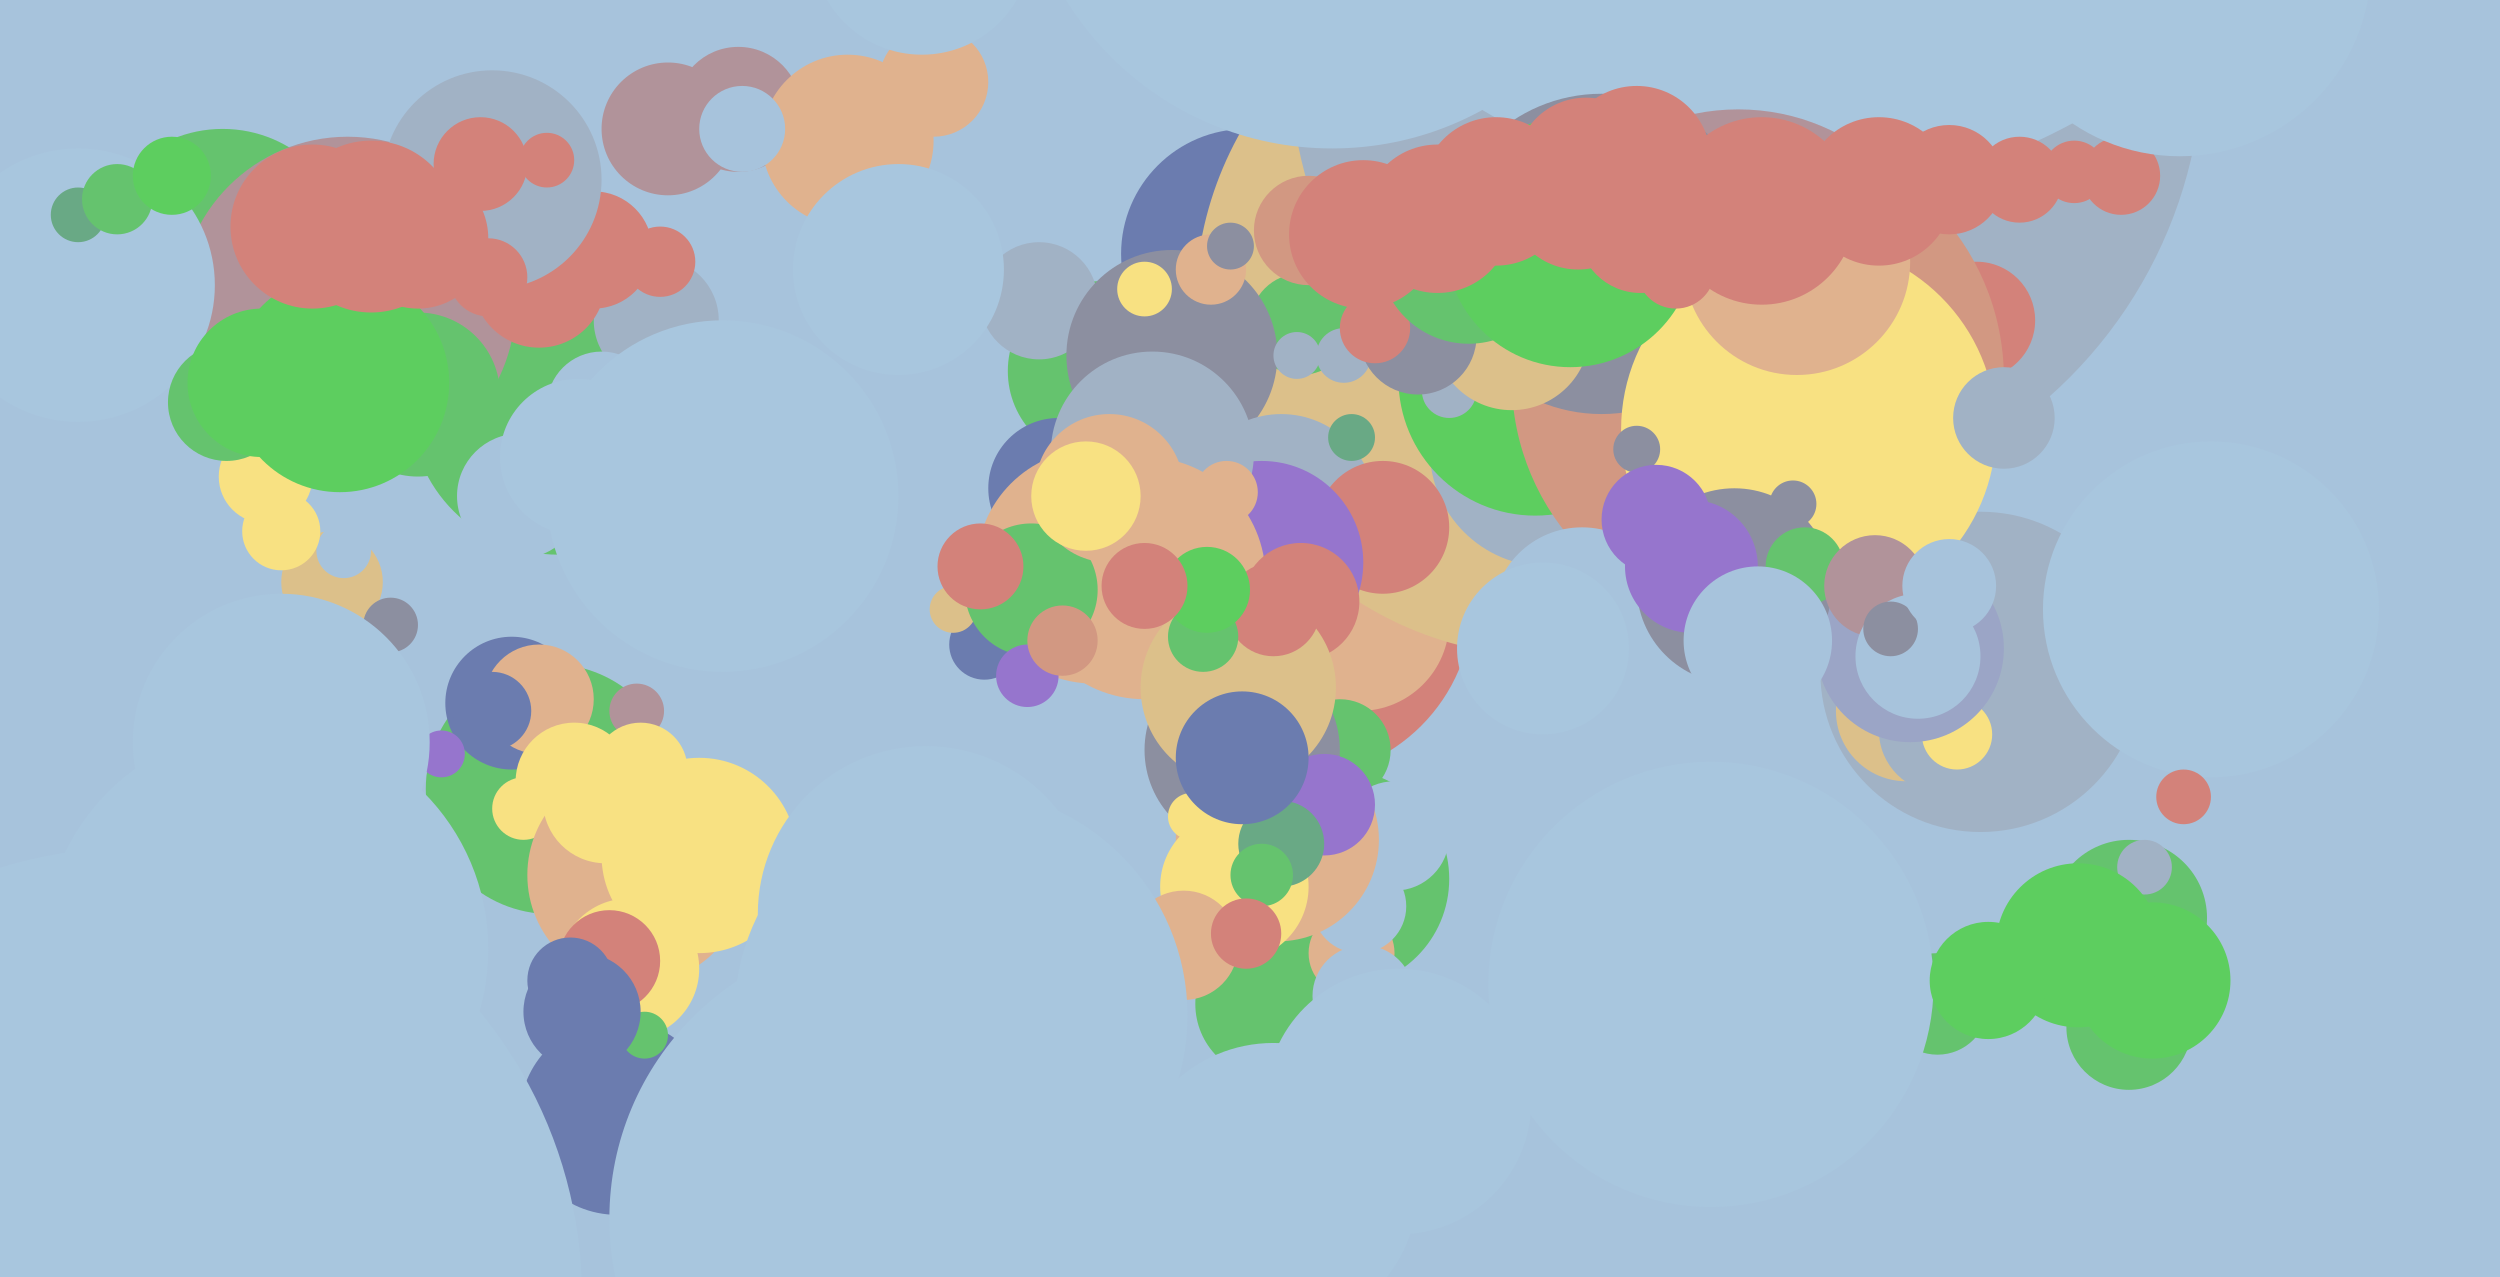 <svg xmlns="http://www.w3.org/2000/svg" width="640px" height="327px">
  <rect width="640" height="327" fill="rgb(167,195,220)"/>
  <circle cx="507" cy="172" r="41" fill="rgb(161,178,197)"/>
  <circle cx="319" cy="65" r="32" fill="rgb(107,124,175)"/>
  <circle cx="325" cy="257" r="19" fill="rgb(101,195,110)"/>
  <circle cx="332" cy="154" r="45" fill="rgb(211,130,122)"/>
  <circle cx="281" cy="95" r="23" fill="rgb(101,195,110)"/>
  <circle cx="141" cy="202" r="32" fill="rgb(101,195,110)"/>
  <circle cx="68" cy="122" r="12" fill="rgb(248,225,130)"/>
  <circle cx="348" cy="159" r="23" fill="rgb(224,178,142)"/>
  <circle cx="396" cy="78" r="90" fill="rgb(220,192,138)"/>
  <circle cx="131" cy="180" r="17" fill="rgb(107,124,175)"/>
  <circle cx="333" cy="83" r="13" fill="rgb(101,195,110)"/>
  <circle cx="143" cy="104" r="38" fill="rgb(101,195,110)"/>
  <circle cx="496" cy="257" r="13" fill="rgb(101,195,110)"/>
  <circle cx="447" cy="14" r="117" fill="rgb(161,178,197)"/>
  <circle cx="138" cy="179" r="14" fill="rgb(224,178,142)"/>
  <circle cx="266" cy="77" r="15" fill="rgb(161,178,197)"/>
  <circle cx="396" cy="115" r="30" fill="rgb(161,178,197)"/>
  <circle cx="458" cy="-102" r="152" fill="rgb(168,198,222)"/>
  <circle cx="85" cy="149" r="13" fill="rgb(220,192,138)"/>
  <circle cx="343" cy="225" r="28" fill="rgb(101,195,110)"/>
  <circle cx="271" cy="125" r="18" fill="rgb(107,124,175)"/>
  <circle cx="300" cy="91" r="27" fill="rgb(140,143,160)"/>
  <circle cx="147" cy="200" r="15" fill="rgb(248,225,130)"/>
  <circle cx="488" cy="182" r="18" fill="rgb(220,192,138)"/>
  <circle cx="497" cy="187" r="16" fill="rgb(161,178,197)"/>
  <circle cx="328" cy="130" r="24" fill="rgb(161,178,197)"/>
  <circle cx="445" cy="83" r="55" fill="rgb(177,147,154)"/>
  <circle cx="280" cy="145" r="30" fill="rgb(224,178,142)"/>
  <circle cx="346" cy="112" r="6" fill="rgb(105,169,133)"/>
  <circle cx="57" cy="66" r="33" fill="rgb(101,195,110)"/>
  <circle cx="252" cy="165" r="9" fill="rgb(107,124,175)"/>
  <circle cx="545" cy="235" r="20" fill="rgb(101,195,110)"/>
  <circle cx="343" cy="192" r="13" fill="rgb(101,195,110)"/>
  <circle cx="354" cy="135" r="17" fill="rgb(211,130,122)"/>
  <circle cx="89" cy="78" r="43" fill="rgb(177,147,154)"/>
  <circle cx="506" cy="82" r="15" fill="rgb(211,130,122)"/>
  <circle cx="346" cy="244" r="11" fill="rgb(224,178,142)"/>
  <circle cx="348" cy="232" r="12" fill="rgb(167,195,220)"/>
  <circle cx="168" cy="82" r="16" fill="rgb(161,178,197)"/>
  <circle cx="344" cy="91" r="7" fill="rgb(161,178,197)"/>
  <circle cx="323" cy="144" r="26" fill="rgb(150,117,205)"/>
  <circle cx="244" cy="156" r="6" fill="rgb(220,192,138)"/>
  <circle cx="531" cy="44" r="8" fill="rgb(211,130,122)"/>
  <circle cx="295" cy="116" r="26" fill="rgb(161,178,197)"/>
  <circle cx="393" cy="97" r="35" fill="rgb(93,206,95)"/>
  <circle cx="107" cy="101" r="21" fill="rgb(101,195,110)"/>
  <circle cx="450" cy="97" r="63" fill="rgb(210,152,130)"/>
  <circle cx="499" cy="46" r="14" fill="rgb(211,130,122)"/>
  <circle cx="189" cy="28" r="16" fill="rgb(177,147,154)"/>
  <circle cx="357" cy="214" r="14" fill="rgb(167,195,220)"/>
  <circle cx="327" cy="215" r="26" fill="rgb(224,178,142)"/>
  <circle cx="20" cy="73" r="35" fill="rgb(168,198,222)"/>
  <circle cx="349" cy="255" r="13" fill="rgb(167,195,220)"/>
  <circle cx="501" cy="188" r="9" fill="rgb(248,225,130)"/>
  <circle cx="293" cy="148" r="31" fill="rgb(224,178,142)"/>
  <circle cx="405" cy="158" r="23" fill="rgb(167,195,220)"/>
  <circle cx="318" cy="192" r="25" fill="rgb(140,143,160)"/>
  <circle cx="333" cy="154" r="15" fill="rgb(211,130,122)"/>
  <circle cx="545" cy="263" r="16" fill="rgb(101,195,110)"/>
  <circle cx="410" cy="65" r="41" fill="rgb(140,143,160)"/>
  <circle cx="20" cy="55" r="7" fill="rgb(105,169,133)"/>
  <circle cx="371" cy="100" r="7" fill="rgb(161,178,197)"/>
  <circle cx="68" cy="243" r="57" fill="rgb(168,198,222)"/>
  <circle cx="463" cy="110" r="48" fill="rgb(248,225,130)"/>
  <circle cx="459" cy="129" r="6" fill="rgb(140,143,160)"/>
  <circle cx="138" cy="72" r="17" fill="rgb(211,130,122)"/>
  <circle cx="438" cy="252" r="57" fill="rgb(168,198,222)"/>
  <circle cx="549" cy="222" r="7" fill="rgb(161,178,197)"/>
  <circle cx="152" cy="64" r="15" fill="rgb(211,130,122)"/>
  <circle cx="566" cy="156" r="43" fill="rgb(168,198,222)"/>
  <circle cx="133" cy="127" r="16" fill="rgb(167,195,220)"/>
  <circle cx="339" cy="206" r="13" fill="rgb(150,117,205)"/>
  <circle cx="335" cy="59" r="14" fill="rgb(210,152,130)"/>
  <circle cx="317" cy="176" r="25" fill="rgb(220,192,138)"/>
  <circle cx="387" cy="85" r="20" fill="rgb(220,192,138)"/>
  <circle cx="158" cy="286" r="25" fill="rgb(107,124,175)"/>
  <circle cx="163" cy="182" r="7" fill="rgb(177,147,154)"/>
  <circle cx="489" cy="166" r="24" fill="rgb(155,165,198)"/>
  <circle cx="293" cy="74" r="7" fill="rgb(248,225,130)"/>
  <circle cx="264" cy="151" r="17" fill="rgb(101,195,110)"/>
  <circle cx="517" cy="46" r="11" fill="rgb(211,130,122)"/>
  <circle cx="134" cy="207" r="8" fill="rgb(248,225,130)"/>
  <circle cx="284" cy="125" r="19" fill="rgb(224,178,142)"/>
  <circle cx="263" cy="173" r="8" fill="rgb(150,117,205)"/>
  <circle cx="551" cy="251" r="20" fill="rgb(93,206,95)"/>
  <circle cx="163" cy="224" r="28" fill="rgb(224,178,142)"/>
  <circle cx="88" cy="141" r="7" fill="rgb(167,195,220)"/>
  <circle cx="126" cy="46" r="28" fill="rgb(161,178,197)"/>
  <circle cx="363" cy="86" r="15" fill="rgb(140,143,160)"/>
  <circle cx="352" cy="84" r="9" fill="rgb(211,130,122)"/>
  <circle cx="217" cy="36" r="22" fill="rgb(224,178,142)"/>
  <circle cx="316" cy="227" r="19" fill="rgb(248,225,130)"/>
  <circle cx="376" cy="65" r="23" fill="rgb(101,195,110)"/>
  <circle cx="543" cy="45" r="10" fill="rgb(211,130,122)"/>
  <circle cx="444" cy="150" r="25" fill="rgb(140,143,160)"/>
  <circle cx="125" cy="71" r="10" fill="rgb(211,130,122)"/>
  <circle cx="328" cy="216" r="11" fill="rgb(105,169,133)"/>
  <circle cx="179" cy="219" r="25" fill="rgb(248,225,130)"/>
  <circle cx="30" cy="51" r="9" fill="rgb(101,195,110)"/>
  <circle cx="326" cy="156" r="12" fill="rgb(211,130,122)"/>
  <circle cx="402" cy="62" r="32" fill="rgb(93,206,95)"/>
  <circle cx="278" cy="127" r="14" fill="rgb(248,225,130)"/>
  <circle cx="462" cy="145" r="10" fill="rgb(101,195,110)"/>
  <circle cx="558" cy="-9" r="49" fill="rgb(168,198,222)"/>
  <circle cx="308" cy="163" r="9" fill="rgb(101,195,110)"/>
  <circle cx="309" cy="151" r="11" fill="rgb(93,206,95)"/>
  <circle cx="383" cy="49" r="19" fill="rgb(211,130,122)"/>
  <circle cx="154" cy="104" r="14" fill="rgb(167,195,220)"/>
  <circle cx="460" cy="67" r="29" fill="rgb(224,178,142)"/>
  <circle cx="305" cy="209" r="6" fill="rgb(248,225,130)"/>
  <circle cx="532" cy="242" r="21" fill="rgb(93,206,95)"/>
  <circle cx="148" cy="117" r="20" fill="rgb(168,198,222)"/>
  <circle cx="481" cy="49" r="19" fill="rgb(211,130,122)"/>
  <circle cx="169" cy="67" r="9" fill="rgb(211,130,122)"/>
  <circle cx="420" cy="59" r="16" fill="rgb(211,130,122)"/>
  <circle cx="480" cy="150" r="13" fill="rgb(177,147,154)"/>
  <circle cx="559" cy="204" r="7" fill="rgb(211,130,122)"/>
  <circle cx="87" cy="98" r="28" fill="rgb(93,206,95)"/>
  <circle cx="72" cy="136" r="10" fill="rgb(248,225,130)"/>
  <circle cx="419" cy="115" r="6" fill="rgb(140,143,160)"/>
  <circle cx="123" cy="42" r="12" fill="rgb(211,130,122)"/>
  <circle cx="100" cy="160" r="7" fill="rgb(140,143,160)"/>
  <circle cx="161" cy="248" r="18" fill="rgb(248,225,130)"/>
  <circle cx="303" cy="242" r="14" fill="rgb(224,178,142)"/>
  <circle cx="509" cy="251" r="15" fill="rgb(93,206,95)"/>
  <circle cx="433" cy="145" r="17" fill="rgb(150,117,205)"/>
  <circle cx="95" cy="58" r="22" fill="rgb(211,130,122)"/>
  <circle cx="404" cy="51" r="18" fill="rgb(211,130,122)"/>
  <circle cx="155" cy="205" r="16" fill="rgb(248,225,130)"/>
  <circle cx="314" cy="126" r="8" fill="rgb(224,178,142)"/>
  <circle cx="126" cy="182" r="10" fill="rgb(107,124,175)"/>
  <circle cx="368" cy="56" r="19" fill="rgb(211,130,122)"/>
  <circle cx="34" cy="332" r="115" fill="rgb(168,198,222)"/>
  <circle cx="58" cy="103" r="15" fill="rgb(101,195,110)"/>
  <circle cx="406" cy="43" r="18" fill="rgb(211,130,122)"/>
  <circle cx="429" cy="69" r="10" fill="rgb(211,130,122)"/>
  <circle cx="349" cy="60" r="19" fill="rgb(211,130,122)"/>
  <circle cx="140" cy="41" r="7" fill="rgb(211,130,122)"/>
  <circle cx="185" cy="127" r="45" fill="rgb(168,198,222)"/>
  <circle cx="358" cy="282" r="34" fill="rgb(168,198,222)"/>
  <circle cx="395" cy="166" r="22" fill="rgb(168,198,222)"/>
  <circle cx="491" cy="168" r="16" fill="rgb(167,195,220)"/>
  <circle cx="332" cy="91" r="6" fill="rgb(161,178,197)"/>
  <circle cx="513" cy="107" r="13" fill="rgb(161,178,197)"/>
  <circle cx="293" cy="150" r="11" fill="rgb(211,130,122)"/>
  <circle cx="323" cy="224" r="8" fill="rgb(101,195,110)"/>
  <circle cx="165" cy="265" r="6" fill="rgb(101,195,110)"/>
  <circle cx="156" cy="246" r="13" fill="rgb(211,130,122)"/>
  <circle cx="239" cy="21" r="14" fill="rgb(224,178,142)"/>
  <circle cx="146" cy="251" r="11" fill="rgb(107,124,175)"/>
  <circle cx="67" cy="98" r="19" fill="rgb(93,206,95)"/>
  <circle cx="310" cy="69" r="9" fill="rgb(224,178,142)"/>
  <circle cx="149" cy="259" r="15" fill="rgb(107,124,175)"/>
  <circle cx="80" cy="58" r="21" fill="rgb(211,130,122)"/>
  <circle cx="326" cy="304" r="37" fill="rgb(168,198,222)"/>
  <circle cx="229" cy="312" r="73" fill="rgb(168,198,222)"/>
  <circle cx="246" cy="260" r="58" fill="rgb(168,198,222)"/>
  <circle cx="419" cy="41" r="19" fill="rgb(211,130,122)"/>
  <circle cx="341" cy="-42" r="80" fill="rgb(168,198,222)"/>
  <circle cx="164" cy="197" r="12" fill="rgb(248,225,130)"/>
  <circle cx="484" cy="161" r="7" fill="rgb(140,143,160)"/>
  <circle cx="315" cy="63" r="6" fill="rgb(140,143,160)"/>
  <circle cx="236" cy="-14" r="28" fill="rgb(168,198,222)"/>
  <circle cx="272" cy="164" r="9" fill="rgb(210,152,130)"/>
  <circle cx="171" cy="33" r="17" fill="rgb(177,147,154)"/>
  <circle cx="424" cy="133" r="14" fill="rgb(150,117,205)"/>
  <circle cx="113" cy="193" r="6" fill="rgb(150,117,205)"/>
  <circle cx="237" cy="234" r="43" fill="rgb(168,198,222)"/>
  <circle cx="319" cy="239" r="9" fill="rgb(211,130,122)"/>
  <circle cx="450" cy="164" r="19" fill="rgb(167,195,220)"/>
  <circle cx="72" cy="190" r="38" fill="rgb(168,198,222)"/>
  <circle cx="44" cy="45" r="10" fill="rgb(93,206,95)"/>
  <circle cx="107" cy="61" r="18" fill="rgb(211,130,122)"/>
  <circle cx="499" cy="150" r="12" fill="rgb(167,195,220)"/>
  <circle cx="190" cy="33" r="11" fill="rgb(167,195,220)"/>
  <circle cx="251" cy="145" r="11" fill="rgb(211,130,122)"/>
  <circle cx="451" cy="54" r="24" fill="rgb(211,130,122)"/>
  <circle cx="230" cy="69" r="27" fill="rgb(168,198,222)"/>
  <circle cx="318" cy="194" r="17" fill="rgb(107,124,175)"/>
</svg>